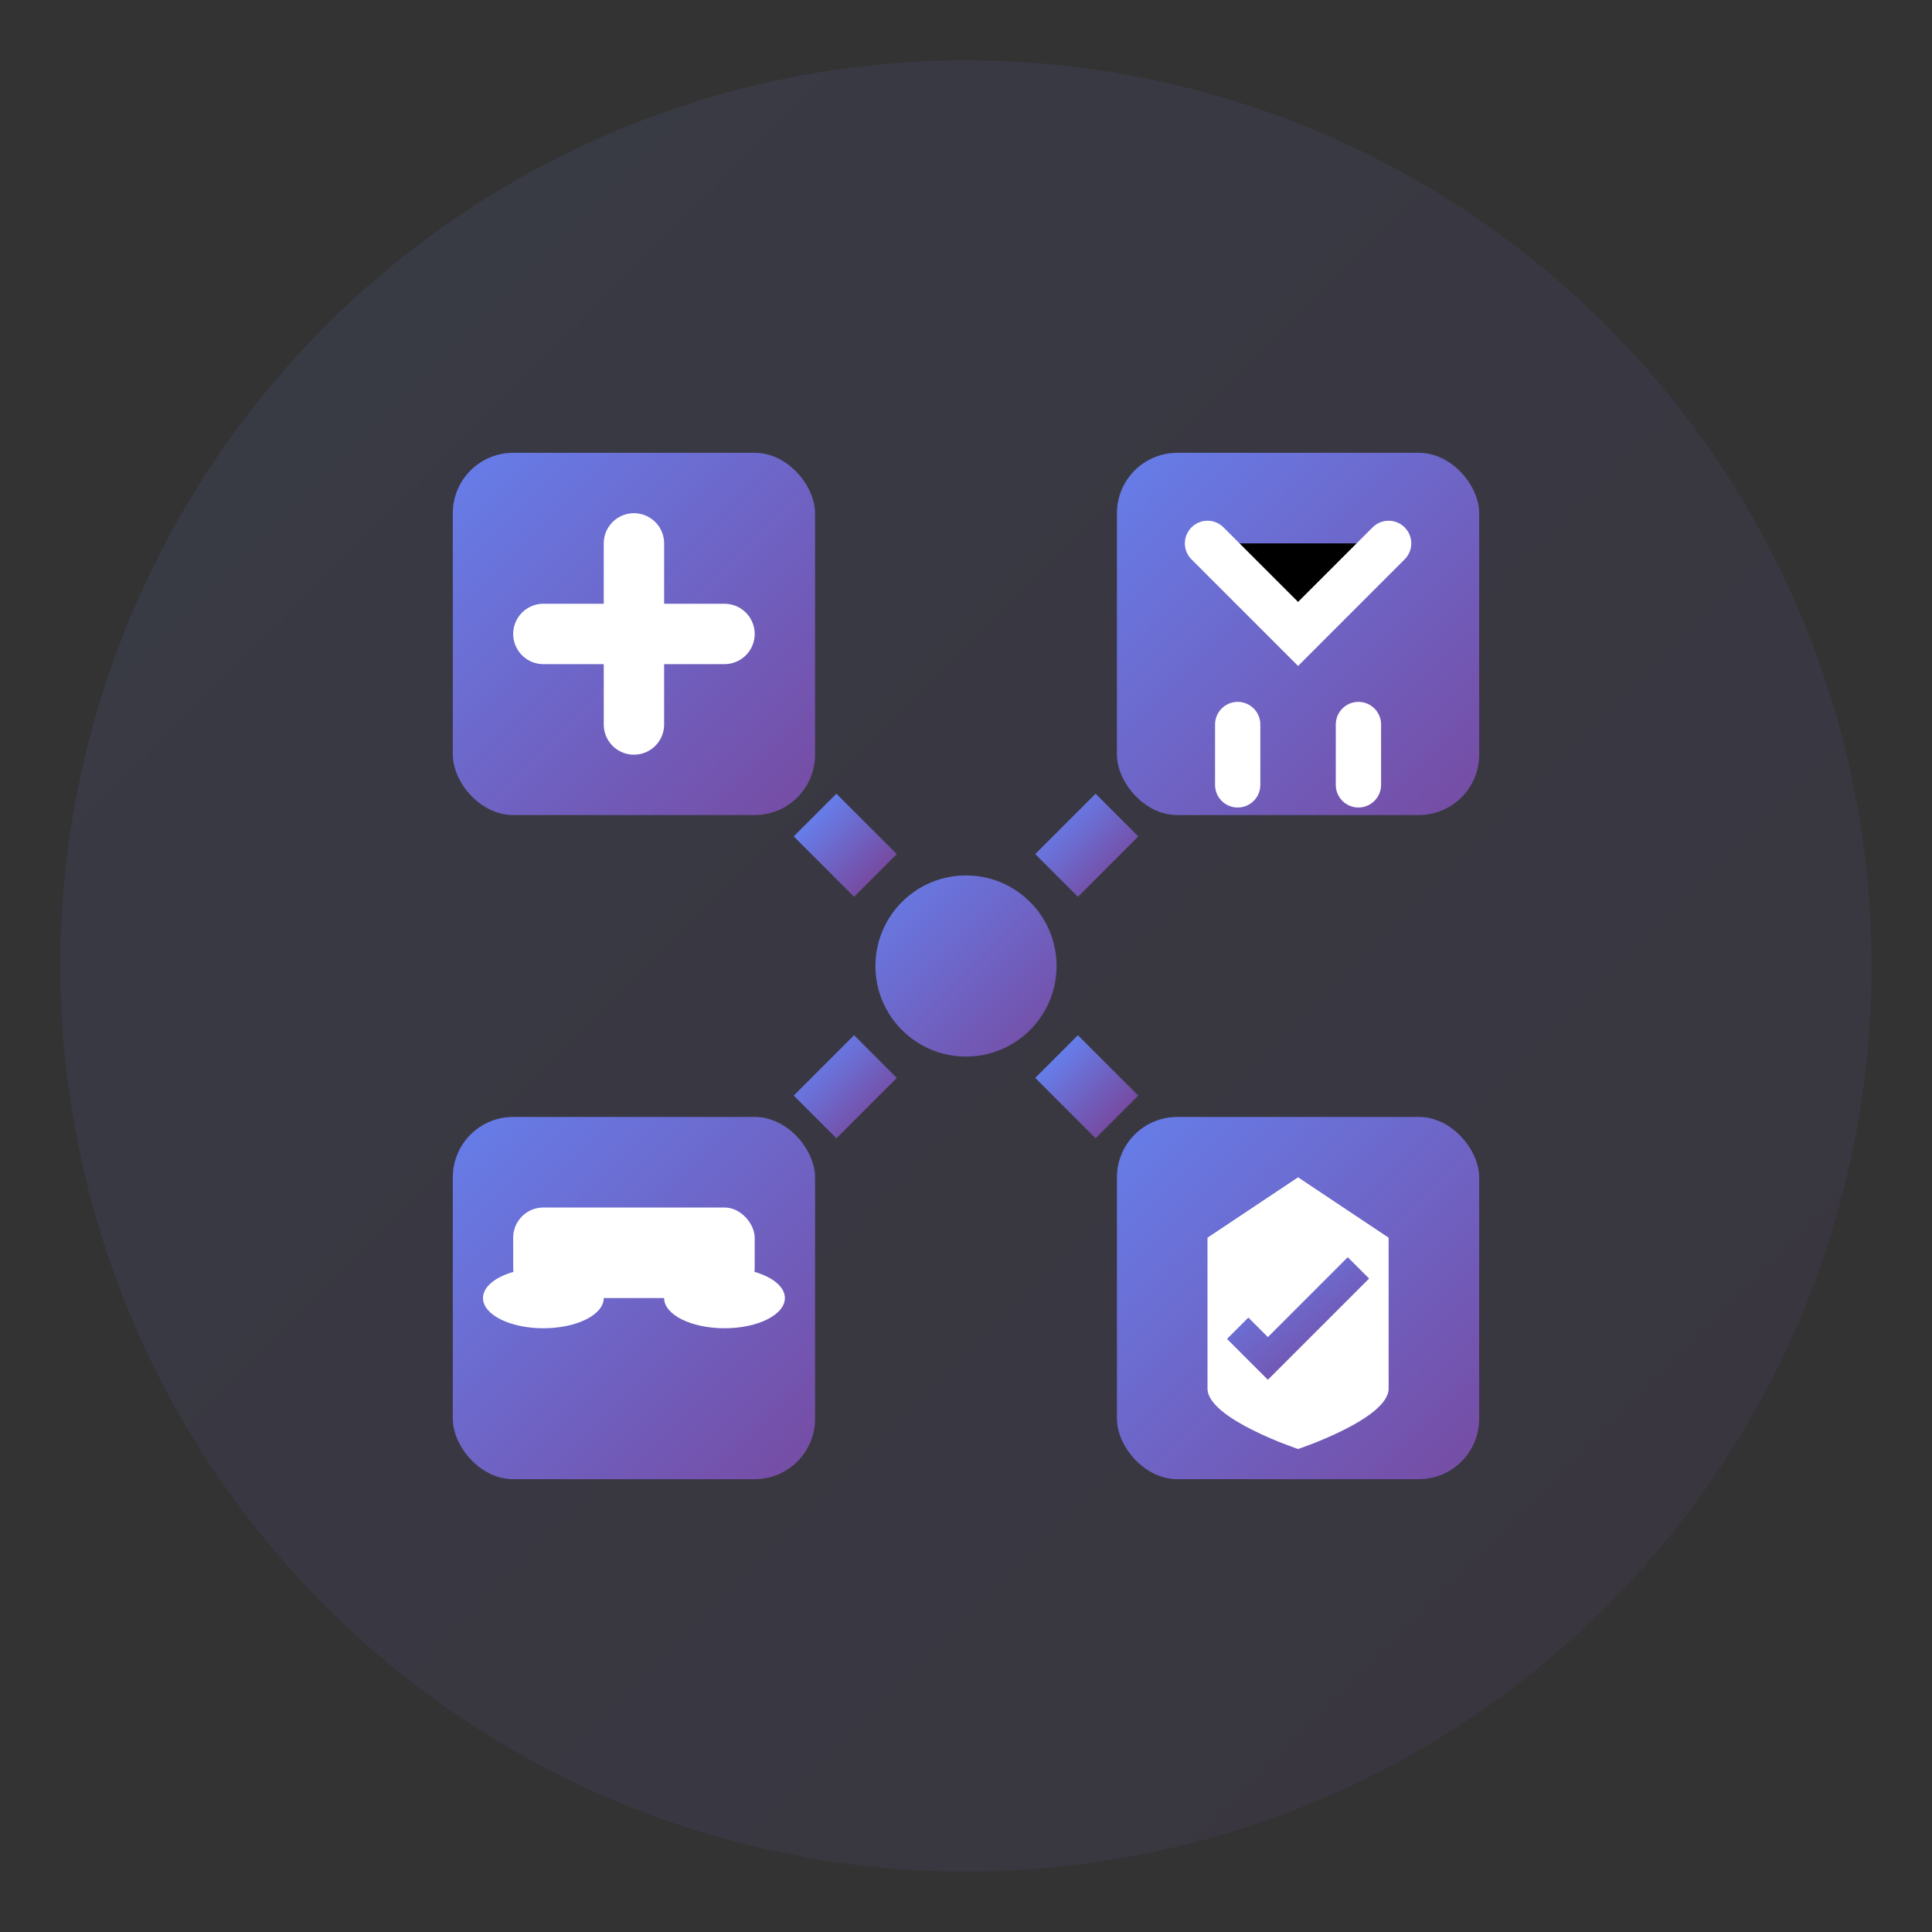 <svg xmlns="http://www.w3.org/2000/svg" viewBox="0 0 64 64" width="64" height="64">
  <rect x="0" y="0" width="64" height="64" fill="#333333" stroke="none"/>
  <defs>
    <linearGradient id="servicesGradient" x1="0%" y1="0%" x2="100%" y2="100%">
      <stop offset="0%" style="stop-color:#667eea;stop-opacity:1" />
      <stop offset="100%" style="stop-color:#764ba2;stop-opacity:1" />
    </linearGradient>
  </defs>
  
  <!-- Background circle -->
  <circle cx="32" cy="32" r="30" fill="url(#servicesGradient)" opacity="0.1"/>
  
  <!-- Service grid -->
  <rect x="15" y="15" width="12" height="12" fill="url(#servicesGradient)" rx="2"/>
  <rect x="37" y="15" width="12" height="12" fill="url(#servicesGradient)" rx="2"/>
  <rect x="15" y="37" width="12" height="12" fill="url(#servicesGradient)" rx="2"/>
  <rect x="37" y="37" width="12" height="12" fill="url(#servicesGradient)" rx="2"/>
  
  <!-- Icons in each service box -->
  <!-- Health icon -->
  <path d="M21 18 L21 24 M18 21 L24 21" stroke="white" stroke-width="2" stroke-linecap="round"/>
  
  <!-- House icon -->
  <path d="M40 18 L43 21 L46 18 M41 26 L41 24 M45 26 L45 24" stroke="white" stroke-width="1.5" stroke-linecap="round"/>
  
  <!-- Car icon -->
  <ellipse cx="18" cy="43" rx="2" ry="1" fill="white"/>
  <ellipse cx="24" cy="43" rx="2" ry="1" fill="white"/>
  <rect x="17" y="40" width="8" height="3" fill="white" rx="1"/>
  
  <!-- Shield icon -->
  <path d="M43 39 L46 41 L46 46 C46 47 43 48 43 48 C43 48 40 47 40 46 L40 41 Z" fill="white"/>
  <path d="M41 44 L42 45 L45 42" stroke="url(#servicesGradient)" stroke-width="1" fill="none"/>
  
  <!-- Center connection -->
  <circle cx="32" cy="32" r="3" fill="url(#servicesGradient)"/>
  <line x1="27" y1="27" x2="29" y2="29" stroke="url(#servicesGradient)" stroke-width="2"/>
  <line x1="37" y1="27" x2="35" y2="29" stroke="url(#servicesGradient)" stroke-width="2"/>
  <line x1="27" y1="37" x2="29" y2="35" stroke="url(#servicesGradient)" stroke-width="2"/>
  <line x1="37" y1="37" x2="35" y2="35" stroke="url(#servicesGradient)" stroke-width="2"/>
</svg>
